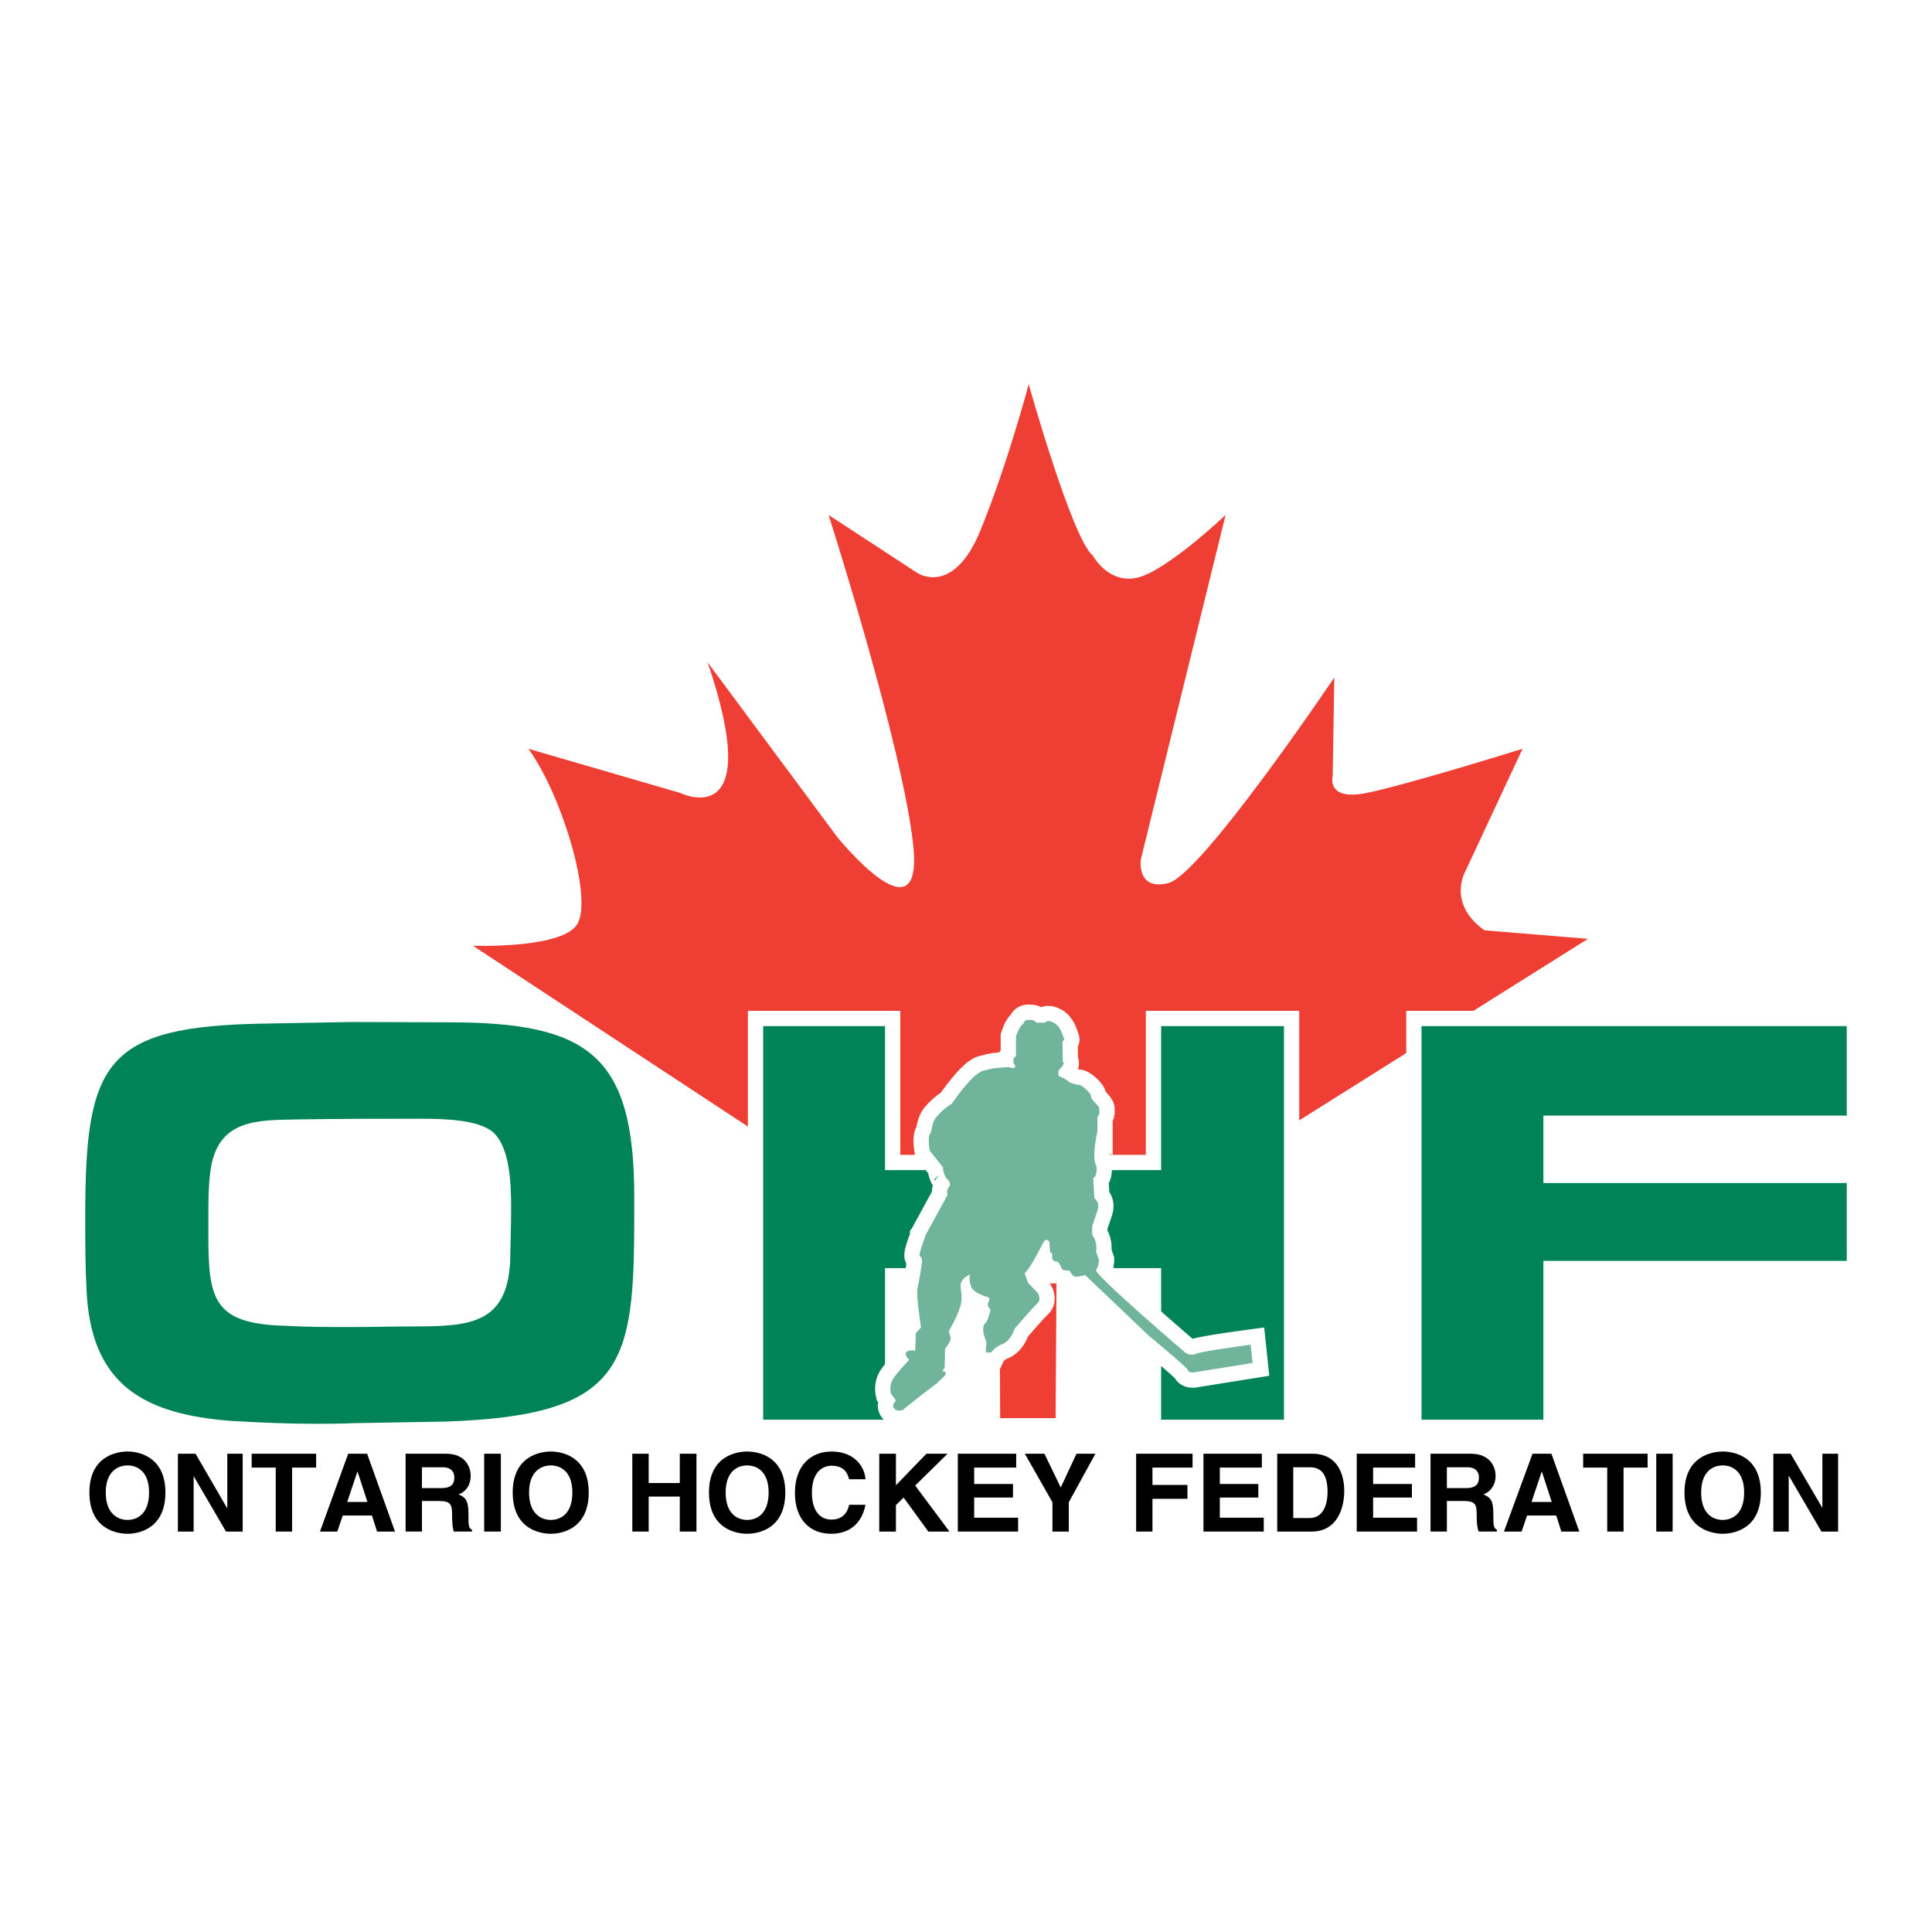 <?xml version="1.0" encoding="utf-8"?>
<!-- Generator: Adobe Illustrator 13.0.0, SVG Export Plug-In . SVG Version: 6.00 Build 14948)  -->
<!DOCTYPE svg PUBLIC "-//W3C//DTD SVG 1.0//EN" "http://www.w3.org/TR/2001/REC-SVG-20010904/DTD/svg10.dtd">
<svg version="1.0" id="Layer_1" xmlns="http://www.w3.org/2000/svg" xmlns:xlink="http://www.w3.org/1999/xlink" x="0px" y="0px"
	 width="192.756px" height="192.756px" viewBox="0 0 192.756 192.756" enable-background="new 0 0 192.756 192.756"
	 xml:space="preserve">
<g>
	<polygon fill-rule="evenodd" clip-rule="evenodd" fill="#FFFFFF" points="0,0 192.756,0 192.756,192.756 0,192.756 0,0 	"/>
	<path fill-rule="evenodd" clip-rule="evenodd" fill="#FFFFFF" d="M163.136,92.534l-14.43-1.195c-2.08-1.698-1.312-3.364-1.152-3.71
		l0.032-0.031c0-0.031,0.032-0.063,0.032-0.063l7.135-15.312l-3.328,1.038c-0.128,0.032-11.326,3.553-15.357,4.37
		c-0.928,0.189-1.407,0.126-1.6,0.094l0.032-0.094l0.256-15.217l-2.911,4.37c-6.079,8.96-13.79,19.084-15.678,19.839
		c-0.448,0.126-0.672,0.094-0.704,0.063c-0.096-0.126-0.128-0.44-0.096-0.723l9.662-39.363l-3.839,3.678
		c-2.144,2.044-6.239,5.439-8.063,5.879c-1.663,0.377-2.655-1.258-2.751-1.446l-0.128-0.251c0-0.032-0.192-0.188-0.225-0.188
		c-1.119-1.038-3.903-9.307-5.887-16.349l-1.536-5.471l-1.439,5.502c-0.032,0.063-2.079,7.766-4.767,14.369
		c-1.12,2.767-2.271,3.49-2.848,3.678c-0.64,0.189-1.184-0.126-1.216-0.126l-0.032-0.031L79.885,47.7l1.312,4.119
		c0.064,0.22,7.359,23.14,8.383,32.698c0.128,1.415,0.032,2.106-0.032,2.421c-0.959-0.346-3.103-2.295-4.799-4.37
		c0.032,0.062-12.862-17.387-12.862-17.387l-4.319-4.37l1.568,5.753c3.136,9.181,1.696,11.004,1.376,11.287
		c-0.512,0.44-1.664,0.032-1.952-0.094l-0.128-0.063l-0.127-0.031l-19.485-5.659l2.624,3.584c3.487,4.811,5.855,14.368,4.831,15.846
		c-0.736,1.006-5.343,1.541-9.022,1.383l-5.471-0.188l4.543,2.987l40.506,26.629l-2.976,5.439h14.333l0.064,15.344h1.535
		l5.535-0.031h1.536l0.096-15.658h13.726l-4.383-5.375L163.136,92.534L163.136,92.534z M103.849,124.289l-0.063,15.656h-2.464
		l-0.064-15.311H89.067l1.824-3.365l-38.81-25.529c2.688-0.283,5.567-0.943,6.719-2.547c1.888-2.578-0.16-10.469-2.815-15.94
		l11.326,3.302c1.216,0.534,3.551,1.038,5.215-0.409c1.472-1.227,1.984-3.458,1.536-6.823l8.223,11.099
		c2.048,2.515,5.791,6.508,8.543,5.407c2.304-0.911,1.952-4.338,1.824-5.627c-0.768-7.42-5.056-22.071-7.231-29.208l5.183,3.396
		c0.128,0.094,1.696,1.132,3.775,0.534c2.016-0.566,3.647-2.42,4.895-5.47c1.344-3.301,2.527-6.823,3.392-9.589
		c1.504,4.873,3.552,10.752,5.087,12.481c0.864,1.383,3.008,3.49,6.111,2.767c1.632-0.377,3.871-1.918,5.759-3.396l-7.295,29.648
		v0.063l-0.032,0.063c-0.031,0.22-0.319,2.232,1.089,3.458c0.607,0.566,1.728,1.101,3.615,0.597
		c2.783-0.723,9.758-10.061,14.493-16.82l-0.096,4.559c-0.128,0.723,0,1.761,0.735,2.547c0.929,0.943,2.464,1.194,4.576,0.786
		c2.783-0.566,8.606-2.295,12.317-3.427l-4.223,9.055c-0.864,1.604-1.408,5.093,2.399,7.797l0.352,0.251l0.416,0.031l5.759,0.472
		l-42.009,26.41l2.495,3.082H103.849L103.849,124.289z"/>
	<path fill-rule="evenodd" clip-rule="evenodd" fill="#EF3E33" d="M99.785,141.486l-0.063-15.342H86.476l2.4-4.371L47.186,94.357
		c0,0,8.638,0.314,10.334-2.043c1.728-2.358-1.375-12.859-4.799-17.607l15.133,4.401c0,0,8.607,4.245,2.751-13.016l12.926,17.418
		c0,0,8.607,10.658,7.583,0.849s-8.446-32.981-8.446-32.981l8.798,5.753c0,0,3.615,2.515,6.367-4.244
		c2.752-6.76,4.799-14.557,4.799-14.557s4.319,15.406,6.399,17.104c0,0,1.535,2.861,4.447,2.201
		c2.943-0.692,8.799-6.257,8.799-6.257l-8.447,34.333c0,0-0.512,3.207,2.752,2.389c3.295-0.849,16.541-20.499,16.541-20.499
		l-0.16,9.81c0,0-0.703,2.546,3.424,1.697c4.127-0.849,15.518-4.401,15.518-4.401l-5.695,12.199c0,0-1.888,3.207,1.888,5.911
		l10.334,0.849l-44.408,27.918l3.424,4.246h-12.03l-0.097,15.656H99.785L99.785,141.486z"/>
	<path fill-rule="evenodd" clip-rule="evenodd" fill="#008457" d="M26.421,102.123l8.638-0.158l9.695,0.033
		c13.917,0,18.525,3.238,18.525,17.387v1.885c0,14.904-0.896,19.965-18.877,20.562l-9.15,0.158c-1.28,0.062-2.592,0.062-3.839,0.062
		c-2.752,0-5.503-0.127-8.287-0.283c-8.798-0.66-14.078-3.615-14.494-13.08c-0.128-2.42-0.128-4.842-0.128-7.23
		C8.504,106.021,10.36,102.375,26.421,102.123L26.421,102.123z M20.79,123.094c0,6.477,0.416,8.992,7.679,9.18
		c2.144,0.127,4.383,0.127,6.527,0.127c2.112,0,4.127-0.062,6.239-0.062c5.631,0,9.342-0.252,9.663-6.477
		c0.032-1.762,0.096-3.521,0.096-5.314c0-2.389-0.096-6.037-1.792-7.576c-1.44-1.258-4.799-1.354-7.199-1.354
		c-4,0-8.095,0-12.094,0.064c-4.063,0.094-8.223-0.189-8.927,5.219c-0.192,1.541-0.192,3.08-0.192,4.59V123.094L20.79,123.094z"/>
	<path fill="none" stroke="#FFFFFF" stroke-width="3.046" stroke-miterlimit="2.613" d="M26.421,102.123l8.638-0.156l9.695,0.031
		c13.917,0,18.525,3.238,18.525,17.387v1.885c0,14.904-0.896,19.965-18.877,20.562l-9.15,0.158c-1.28,0.062-2.592,0.062-3.839,0.062
		c-2.752,0-5.503-0.127-8.287-0.283c-8.798-0.66-14.078-3.615-14.494-13.08c-0.128-2.42-0.128-4.842-0.128-7.23
		C8.504,106.021,10.36,102.375,26.421,102.123L26.421,102.123z M20.79,123.094c0,6.477,0.416,8.992,7.679,9.18
		c2.144,0.127,4.383,0.127,6.527,0.127c2.112,0,4.127-0.062,6.239-0.062c5.631,0,9.342-0.252,9.663-6.477
		c0.032-1.762,0.096-3.521,0.096-5.314c0-2.389-0.096-6.037-1.792-7.576c-1.44-1.258-4.799-1.354-7.199-1.354
		c-4,0-8.095,0-12.094,0.064c-4.063,0.094-8.223-0.189-8.927,5.219c-0.192,1.541-0.192,3.08-0.192,4.59V123.094L20.79,123.094z"/>
	<path fill-rule="evenodd" clip-rule="evenodd" fill="#008457" d="M26.421,102.123l8.638-0.158l9.695,0.033
		c13.917,0,18.525,3.238,18.525,17.387v1.885c0,14.904-0.896,19.965-18.877,20.562l-9.15,0.158c-1.28,0.062-2.592,0.062-3.839,0.062
		c-2.752,0-5.503-0.127-8.287-0.283c-8.798-0.66-14.078-3.615-14.494-13.08c-0.128-2.42-0.128-4.842-0.128-7.23
		C8.504,106.021,10.36,102.375,26.421,102.123L26.421,102.123z M20.79,123.094c0,6.477,0.416,8.992,7.679,9.18
		c2.144,0.127,4.383,0.127,6.527,0.127c2.112,0,4.127-0.062,6.239-0.062c5.631,0,9.342-0.252,9.663-6.477
		c0.032-1.762,0.096-3.521,0.096-5.314c0-2.389-0.096-6.037-1.792-7.576c-1.44-1.258-4.799-1.354-7.199-1.354
		c-4,0-8.095,0-12.094,0.064c-4.063,0.094-8.223-0.189-8.927,5.219c-0.192,1.541-0.192,3.08-0.192,4.59V123.094L20.79,123.094z"/>
	<polygon fill-rule="evenodd" clip-rule="evenodd" fill="#008457" points="141.827,102.375 184.252,102.375 184.252,111.303 
		153.984,111.303 153.984,118.031 184.252,118.031 184.252,125.797 153.984,125.797 153.984,141.645 141.827,141.645 
		141.827,102.375 	"/>
	<polygon fill="none" stroke="#FFFFFF" stroke-width="3.046" stroke-miterlimit="2.613" points="141.827,102.375 184.252,102.375 
		184.252,111.303 153.984,111.303 153.984,118.031 184.252,118.031 184.252,125.797 153.984,125.797 153.984,141.645 
		141.827,141.645 141.827,102.375 	"/>
	<polygon fill-rule="evenodd" clip-rule="evenodd" fill="#008457" points="115.847,102.375 128.102,102.375 128.102,141.645 
		115.847,141.645 115.847,126.521 88.299,126.521 88.299,141.645 76.141,141.645 76.141,102.375 88.299,102.375 88.299,116.742 
		115.847,116.742 115.847,102.375 	"/>
	<polygon fill="none" stroke="#FFFFFF" stroke-width="3.046" stroke-miterlimit="2.613" points="115.847,102.375 128.102,102.375 
		128.102,141.645 115.847,141.645 115.847,126.521 88.299,126.521 88.299,141.645 76.141,141.645 76.141,102.375 88.299,102.375 
		88.299,116.742 115.847,116.742 115.847,102.375 	"/>
	<polygon fill-rule="evenodd" clip-rule="evenodd" fill="#008457" points="141.827,102.375 184.252,102.375 184.252,111.303 
		153.984,111.303 153.984,118.031 184.252,118.031 184.252,125.797 153.984,125.797 153.984,141.645 141.827,141.645 
		141.827,102.375 	"/>
	<polygon fill-rule="evenodd" clip-rule="evenodd" fill="#008457" points="115.847,102.375 128.102,102.375 128.102,141.645 
		115.847,141.645 115.847,126.521 88.299,126.521 88.299,141.645 76.141,141.645 76.141,102.375 88.299,102.375 88.299,116.742 
		115.847,116.742 115.847,102.375 	"/>
	<path fill-rule="evenodd" clip-rule="evenodd" d="M12.728,144.818c1.023,0,3.775,0.441,3.775,4.088
		c0,3.678-2.752,4.119-3.775,4.119c-1.056,0-3.808-0.441-3.808-4.119C8.92,145.26,11.671,144.818,12.728,144.818L12.728,144.818z
		 M12.728,151.643c0.896,0,2.144-0.535,2.144-2.736c0-2.17-1.248-2.703-2.144-2.703c-0.896,0-2.176,0.533-2.176,2.703
		C10.552,151.107,11.832,151.643,12.728,151.643L12.728,151.643z"/>
	<polygon fill-rule="evenodd" clip-rule="evenodd" points="22.678,145.039 24.213,145.039 24.213,152.805 22.55,152.805 
		19.318,147.271 19.318,147.271 19.318,152.805 17.75,152.805 17.75,145.039 19.51,145.039 22.646,150.447 22.678,150.447 
		22.678,145.039 	"/>
	<polygon fill-rule="evenodd" clip-rule="evenodd" points="29.141,152.805 27.509,152.805 27.509,146.422 25.109,146.422 
		25.109,145.039 31.541,145.039 31.541,146.422 29.141,146.422 29.141,152.805 	"/>
	<path fill-rule="evenodd" clip-rule="evenodd" d="M33.652,152.805h-1.728l2.815-7.766h1.888l2.784,7.766H37.62l-0.512-1.604h-2.912
		L33.652,152.805L33.652,152.805z M34.644,149.85h2.015l-0.992-3.049l0,0L34.644,149.85L34.644,149.85z"/>
	<path fill-rule="evenodd" clip-rule="evenodd" d="M40.467,145.039h4.032c2.079,0,2.463,1.51,2.463,2.201
		c0,0.848-0.416,1.572-1.216,1.855c0.64,0.283,0.992,0.502,0.992,1.949c0,1.131,0,1.414,0.352,1.572v0.188h-1.824
		c-0.096-0.377-0.16-0.754-0.16-1.572c0-1.068-0.063-1.477-1.312-1.477h-1.696v3.049h-1.632V145.039L40.467,145.039z M44.05,148.467
		c0.864,0,1.28-0.314,1.28-1.07c0-0.408-0.192-1.006-1.152-1.006h-2.08v2.076H44.05L44.05,148.467z"/>
	<polygon fill-rule="evenodd" clip-rule="evenodd" points="48.306,145.039 49.97,145.039 49.97,152.805 48.306,152.805 
		48.306,145.039 	"/>
	<path fill-rule="evenodd" clip-rule="evenodd" d="M54.961,144.818c1.023,0,3.775,0.441,3.775,4.088
		c0,3.678-2.751,4.119-3.775,4.119c-1.056,0-3.808-0.441-3.808-4.119C51.153,145.26,53.905,144.818,54.961,144.818L54.961,144.818z
		 M54.961,151.643c0.896,0,2.144-0.535,2.144-2.736c0-2.17-1.248-2.703-2.144-2.703c-0.896,0-2.176,0.533-2.176,2.703
		C52.785,151.107,54.064,151.643,54.961,151.643L54.961,151.643z"/>
	<polygon fill-rule="evenodd" clip-rule="evenodd" points="64.719,149.314 64.719,152.805 63.087,152.805 63.087,145.039 
		64.719,145.039 64.719,147.963 67.823,147.963 67.823,145.039 69.486,145.039 69.486,152.805 67.823,152.805 67.823,149.314 
		64.719,149.314 	"/>
	<path fill-rule="evenodd" clip-rule="evenodd" d="M74.542,144.818c1.056,0,3.807,0.441,3.807,4.088
		c0,3.678-2.751,4.119-3.807,4.119s-3.807-0.441-3.807-4.119C70.734,145.26,73.486,144.818,74.542,144.818L74.542,144.818z
		 M74.542,151.643c0.896,0,2.144-0.535,2.144-2.736c0-2.17-1.248-2.703-2.144-2.703s-2.144,0.533-2.144,2.703
		C72.398,151.107,73.646,151.643,74.542,151.643L74.542,151.643z"/>
	<path fill-rule="evenodd" clip-rule="evenodd" d="M84.716,147.586c-0.128-0.471-0.384-1.352-1.76-1.352
		c-0.8,0-1.952,0.533-1.952,2.703c0,1.416,0.544,2.672,1.952,2.672c0.928,0,1.568-0.502,1.76-1.477h1.632
		c-0.32,1.697-1.44,2.893-3.423,2.893c-2.112,0-3.616-1.416-3.616-4.088c0-2.734,1.6-4.119,3.647-4.119
		c2.368,0,3.328,1.604,3.392,2.768H84.716L84.716,147.586z"/>
	<polygon fill-rule="evenodd" clip-rule="evenodd" points="89.387,152.805 87.723,152.805 87.723,145.039 89.387,145.039 
		89.387,148.184 92.427,145.039 94.538,145.039 91.307,148.215 94.73,152.805 92.619,152.805 90.155,149.41 89.387,150.164 
		89.387,152.805 	"/>
	<polygon fill-rule="evenodd" clip-rule="evenodd" points="101.385,146.422 97.194,146.422 97.194,148.057 101.065,148.057 
		101.065,149.41 97.194,149.41 97.194,151.422 101.577,151.422 101.577,152.805 95.562,152.805 95.562,145.039 101.385,145.039 
		101.385,146.422 	"/>
	<polygon fill-rule="evenodd" clip-rule="evenodd" points="106.633,152.805 105.001,152.805 105.001,149.881 102.249,145.039 
		104.201,145.039 105.832,148.404 107.4,145.039 109.288,145.039 106.633,149.881 106.633,152.805 	"/>
	<polygon fill-rule="evenodd" clip-rule="evenodd" points="114.982,152.805 113.352,152.805 113.352,145.039 118.982,145.039 
		118.982,146.422 114.982,146.422 114.982,148.152 118.471,148.152 118.471,149.535 114.982,149.535 114.982,152.805 	"/>
	<polygon fill-rule="evenodd" clip-rule="evenodd" points="125.894,146.422 121.702,146.422 121.702,148.057 125.541,148.057 
		125.541,149.41 121.702,149.41 121.702,151.422 126.085,151.422 126.085,152.805 120.07,152.805 120.07,145.039 125.894,145.039 
		125.894,146.422 	"/>
	<path fill-rule="evenodd" clip-rule="evenodd" d="M127.429,145.039h3.487c2.656,0,3.2,2.232,3.2,3.711
		c0,1.666-0.672,4.055-3.264,4.055h-3.424V145.039L127.429,145.039z M129.029,151.453h1.631c1.344,0,1.792-1.32,1.792-2.609
		c0-2.295-1.12-2.453-1.823-2.453h-1.6V151.453L129.029,151.453z"/>
	<polygon fill-rule="evenodd" clip-rule="evenodd" points="141.187,146.422 136.996,146.422 136.996,148.057 140.867,148.057 
		140.867,149.41 136.996,149.41 136.996,151.422 141.379,151.422 141.379,152.805 135.363,152.805 135.363,145.039 141.187,145.039 
		141.187,146.422 	"/>
	<path fill-rule="evenodd" clip-rule="evenodd" d="M142.723,145.039h3.999c2.112,0,2.496,1.51,2.496,2.201
		c0,0.848-0.448,1.572-1.216,1.855c0.64,0.283,0.991,0.502,0.991,1.949c0,1.131,0,1.414,0.353,1.572v0.188h-1.824
		c-0.128-0.377-0.191-0.754-0.191-1.572c0-1.068-0.064-1.477-1.28-1.477h-1.695v3.049h-1.632V145.039L142.723,145.039z
		 M146.274,148.467c0.863,0,1.279-0.314,1.279-1.07c0-0.408-0.191-1.006-1.151-1.006h-2.048v2.076H146.274L146.274,148.467z"/>
	<path fill-rule="evenodd" clip-rule="evenodd" d="M151.81,152.805h-1.76l2.847-7.766h1.889l2.783,7.766h-1.792l-0.512-1.604h-2.911
		L151.81,152.805L151.81,152.805z M152.801,149.85h2.016l-0.991-3.049l0,0L152.801,149.85L152.801,149.85z"/>
	<polygon fill-rule="evenodd" clip-rule="evenodd" points="161.983,152.805 160.352,152.805 160.352,146.422 157.952,146.422 
		157.952,145.039 164.383,145.039 164.383,146.422 161.983,146.422 161.983,152.805 	"/>
	<polygon fill-rule="evenodd" clip-rule="evenodd" points="165.247,145.039 166.879,145.039 166.879,152.805 165.247,152.805 
		165.247,145.039 	"/>
	<path fill-rule="evenodd" clip-rule="evenodd" d="M171.87,144.818c1.056,0,3.808,0.441,3.808,4.088
		c0,3.678-2.752,4.119-3.808,4.119c-1.024,0-3.808-0.441-3.808-4.119C168.062,145.26,170.846,144.818,171.87,144.818L171.87,144.818
		z M171.87,151.643c0.896,0,2.144-0.535,2.144-2.736c0-2.17-1.248-2.703-2.144-2.703s-2.144,0.533-2.144,2.703
		C169.727,151.107,170.975,151.643,171.87,151.643L171.87,151.643z"/>
	<polygon fill-rule="evenodd" clip-rule="evenodd" points="181.82,145.039 183.388,145.039 183.388,152.805 181.725,152.805 
		178.493,147.271 178.461,147.271 178.461,152.805 176.926,152.805 176.926,145.039 178.653,145.039 181.82,150.447 181.82,150.447 
		181.82,145.039 	"/>
	<path fill-rule="evenodd" clip-rule="evenodd" fill="#008457" d="M109.384,116.303c0,0,0.16,1.037-0.32,1.227l0.129,2.043
		c0,0,0.672,0.346,0.224,1.447l-0.448,1.32v0.879c0,0,0.544,0.566,0.384,1.635l0.288,0.85c0,0,0,0.598-0.288,1.006
		c-0.288,0.377,8.895,8.238,8.895,8.238s0.513,0.377,1.057,0.125s5.471-0.912,5.471-0.912l0.192,1.824l-5.888,0.943
		c0,0-0.479,0.062-0.576-0.252c-0.096-0.283-3.903-3.426-3.903-3.426l-6.334-6.037c0,0-0.929,0.252-1.12,0.125
		c-0.192-0.125-0.448-0.566-0.448-0.566s-0.735,0-0.768-0.188c-0.032-0.189-0.384-0.787-0.48-0.723
		c-0.096,0.062-0.544-0.064-0.479-0.504s-0.192-0.377-0.192-0.377l-0.096-1.133c0,0-0.288-0.281-0.479-0.062
		c-0.192,0.221-1.312,2.705-1.984,3.238l0.353,0.975l0.991,1.037c0,0,0.353,0.629-0.063,1.008c-0.416,0.346-2.271,2.514-2.271,2.514
		s-0.385,1.322-1.376,1.604c0,0-0.736,0.346-0.96,0.787l-0.544-0.031l0.032-0.66c0,0,0.128-0.158-0.128-0.787
		c-0.256-0.66-0.192-1.32,0.063-1.477c0.256-0.158,0.513-1.354,0.513-1.354s-0.48-0.312-0.16-0.848
		c0.319-0.504-0.832-0.473-0.576-0.504s-0.992-0.188-1.248-1.037c-0.256-0.85-0.032-1.1-0.032-1.1s-0.544,0.156-0.864,0.691
		c-0.352,0.533,0.256,1.289-0.16,2.547c-0.384,1.225-1.12,2.389-1.12,2.389s0,0.127,0.16,0.66c0.128,0.408-0.704,1.258-0.544,1.227
		l-0.032,1.729l-0.256,0.473c0,0,0.32-0.189,0.353,0.188c0.032,0.346-2.432,2.139-2.432,2.139l-1.856,1.479
		c0,0-0.544,0.219-0.864-0.158c-0.319-0.408,0.225-0.691,0.16-0.816c-0.064-0.127-0.479-0.662-0.479-0.662s-0.16-0.66,0.096-1.225
		c0.224-0.566,1.728-2.139,1.728-2.139s-0.543-0.535-0.256-0.785c0.288-0.252,0.864-0.127,0.864-0.127l0.064-1.76l0.512-0.566
		c0,0-0.512-3.27-0.352-3.898s0.416-2.357,0.416-2.357s0.128-0.756-0.16-0.818s0.768-2.578,0.544-2.105
		c-0.288,0.502,2.208-4.057,2.208-4.057s-0.224-0.408,0.224-0.881c0,0,0.064-0.471-0.256-0.66c-0.288-0.188-0.544-1.258-0.384-1.131
		l-1.376-1.73c0,0-0.224-1.352,0.032-1.666c0.256-0.314,0.064-1.006,0.704-1.76c0.64-0.756,1.472-1.258,1.472-1.258
		s2.016-2.988,3.104-3.27c1.184-0.314,1.088-0.283,2.592-0.379c0,0,0.512,0.221,0.607,0c0.097-0.219-0.128-0.314-0.128-0.314
		l-0.032-0.502l0.257-0.314v-1.918c0,0,0.319-1.068,0.768-1.289c0,0,0.032-0.377,0.448-0.377c0.447,0,0.672,0.031,0.8,0.283h0.896
		c0,0,0.192-0.377,0.896,0.031c0.704,0.377,0.896,1.383,0.992,1.572c0.096,0.188-0.16,0.219-0.16,0.219l0.032,2.076
		c0,0,0.288,0.094-0.128,0.533c-0.416,0.441-0.32,0.473-0.32,0.473l0.032,0.408c0,0,0.64,0.221,1.12,0.66
		c0,0,0.607,0.221,0.896,0.221s1.28,0.881,1.216,1.164c-0.063,0.281,0.928,1.037,0.832,1.256c-0.096,0.221,0.192,0.189-0.191,0.85
		v1.383C109.48,112.875,108.872,115.611,109.384,116.303L109.384,116.303z"/>
	<path fill="none" stroke="#FFFFFF" stroke-width="3.046" stroke-miterlimit="2.613" d="M109.384,116.303
		c0,0,0.16,1.037-0.32,1.227l0.129,2.043c0,0,0.672,0.346,0.224,1.447l-0.448,1.32v0.879c0,0,0.544,0.566,0.384,1.635l0.288,0.85
		c0,0,0,0.598-0.288,1.006c-0.288,0.377,8.895,8.238,8.895,8.238s0.513,0.377,1.057,0.125s5.471-0.912,5.471-0.912l0.192,1.824
		l-5.888,0.943c0,0-0.479,0.062-0.576-0.252c-0.096-0.283-3.903-3.426-3.903-3.426l-6.334-6.037c0,0-0.929,0.252-1.12,0.125
		c-0.192-0.125-0.448-0.566-0.448-0.566s-0.735,0-0.768-0.188c-0.032-0.189-0.384-0.787-0.48-0.723
		c-0.096,0.062-0.544-0.064-0.479-0.504s-0.192-0.377-0.192-0.377l-0.096-1.133c0,0-0.288-0.281-0.479-0.062
		c-0.192,0.221-1.312,2.705-1.984,3.238l0.353,0.975l0.991,1.037c0,0,0.353,0.629-0.063,1.008c-0.416,0.346-2.271,2.514-2.271,2.514
		s-0.385,1.322-1.376,1.604c0,0-0.736,0.346-0.96,0.787l-0.544-0.031l0.032-0.66c0,0,0.128-0.158-0.128-0.787
		c-0.256-0.66-0.192-1.32,0.063-1.477c0.256-0.158,0.513-1.352,0.513-1.352s-0.48-0.314-0.16-0.85
		c0.319-0.504-0.832-0.473-0.576-0.504s-0.992-0.188-1.248-1.037c-0.256-0.85-0.032-1.1-0.032-1.1s-0.544,0.156-0.864,0.691
		c-0.352,0.533,0.256,1.289-0.16,2.547c-0.384,1.225-1.12,2.389-1.12,2.389s0,0.127,0.16,0.66c0.128,0.408-0.704,1.258-0.544,1.227
		l-0.032,1.729l-0.256,0.473c0,0,0.32-0.189,0.352,0.188c0.032,0.346-2.431,2.139-2.431,2.139l-1.856,1.479
		c0,0-0.544,0.219-0.864-0.158c-0.319-0.408,0.225-0.691,0.16-0.816c-0.064-0.127-0.479-0.662-0.479-0.662s-0.16-0.66,0.096-1.225
		c0.224-0.566,1.728-2.139,1.728-2.139s-0.543-0.535-0.256-0.785c0.288-0.252,0.864-0.127,0.864-0.127l0.064-1.76l0.512-0.566
		c0,0-0.512-3.27-0.352-3.898s0.416-2.357,0.416-2.357s0.128-0.756-0.16-0.818s0.768-2.578,0.544-2.105
		c-0.288,0.502,2.208-4.057,2.208-4.057s-0.224-0.408,0.224-0.881c0,0,0.064-0.471-0.256-0.66c-0.288-0.188-0.544-1.258-0.384-1.131
		l-1.376-1.73c0,0-0.224-1.352,0.032-1.666c0.256-0.314,0.064-1.006,0.704-1.76c0.64-0.756,1.472-1.258,1.472-1.258
		s2.016-2.988,3.104-3.27c1.184-0.314,1.088-0.283,2.592-0.379c0,0,0.512,0.221,0.607,0c0.097-0.219-0.128-0.314-0.128-0.314
		l-0.032-0.502l0.257-0.314v-1.918c0,0,0.319-1.068,0.768-1.289c0,0,0.032-0.377,0.448-0.377c0.447,0,0.672,0.031,0.8,0.283h0.896
		c0,0,0.192-0.377,0.896,0.031c0.704,0.377,0.896,1.383,0.992,1.572c0.096,0.188-0.16,0.219-0.16,0.219l0.032,2.076
		c0,0,0.288,0.094-0.128,0.533c-0.416,0.441-0.32,0.473-0.32,0.473l0.032,0.408c0,0,0.64,0.221,1.12,0.66
		c0,0,0.607,0.221,0.896,0.221s1.28,0.881,1.216,1.164c-0.063,0.281,0.928,1.037,0.832,1.256c-0.096,0.221,0.192,0.189-0.191,0.85
		v1.383C109.48,112.875,108.872,115.611,109.384,116.303L109.384,116.303z"/>
	<path fill-rule="evenodd" clip-rule="evenodd" fill="#008457" d="M92.938,137.713l-0.704,0.566c0,0-0.16,0.031-0.127-0.188
		c0.032-0.252,0.127-0.348,0.16-0.348c0.064,0,0.448-0.125,0.448-0.125S92.875,137.588,92.938,137.713L92.938,137.713z"/>
	<path fill="none" stroke="#FFFFFF" stroke-width="3.046" stroke-miterlimit="2.613" d="M92.938,137.713l-0.704,0.566
		c0,0-0.16,0.031-0.127-0.188c0.032-0.252,0.127-0.348,0.16-0.348c0.064,0,0.448-0.125,0.448-0.125S92.875,137.588,92.938,137.713
		L92.938,137.713z"/>
	<polygon fill-rule="evenodd" clip-rule="evenodd" fill="#FFFFFF" points="93.962,116.523 93.45,117.152 94.218,118.221 
		94.762,117.75 93.962,116.523 	"/>
	<path fill-rule="evenodd" clip-rule="evenodd" fill="#70B49B" d="M109.384,116.303c0,0,0.16,1.037-0.32,1.227l0.129,2.043
		c0,0,0.672,0.346,0.224,1.447l-0.448,1.32v0.879c0,0,0.544,0.566,0.384,1.635l0.288,0.85c0,0,0,0.598-0.288,1.006
		c-0.288,0.377,8.895,8.238,8.895,8.238s0.513,0.377,1.057,0.125s5.471-0.912,5.471-0.912l0.192,1.824l-5.888,0.943
		c0,0-0.479,0.062-0.576-0.252c-0.096-0.283-3.903-3.426-3.903-3.426l-6.334-6.037c0,0-0.929,0.252-1.12,0.125
		c-0.192-0.125-0.448-0.566-0.448-0.566s-0.735,0-0.768-0.188c-0.032-0.189-0.384-0.787-0.48-0.723
		c-0.096,0.062-0.544-0.064-0.479-0.504s-0.192-0.377-0.192-0.377l-0.096-1.133c0,0-0.288-0.281-0.479-0.062
		c-0.192,0.221-1.312,2.705-1.984,3.238l0.353,0.975l0.991,1.037c0,0,0.353,0.629-0.063,1.008c-0.416,0.346-2.271,2.514-2.271,2.514
		s-0.385,1.322-1.376,1.604c0,0-0.736,0.346-0.96,0.787l-0.544-0.031l0.032-0.66c0,0,0.128-0.158-0.128-0.787
		c-0.256-0.66-0.192-1.32,0.063-1.477c0.256-0.158,0.513-1.354,0.513-1.354s-0.48-0.312-0.16-0.848
		c0.319-0.504-0.832-0.473-0.576-0.504s-0.992-0.188-1.248-1.037c-0.256-0.85-0.032-1.1-0.032-1.1s-0.544,0.156-0.864,0.691
		c-0.352,0.533,0.256,1.289-0.16,2.547c-0.384,1.225-1.12,2.389-1.12,2.389s0,0.127,0.16,0.66c0.128,0.408-0.704,1.258-0.544,1.227
		l-0.032,1.729l-0.256,0.473c0,0,0.32-0.189,0.353,0.188c0.032,0.346-2.432,2.139-2.432,2.139l-1.856,1.479
		c0,0-0.544,0.219-0.864-0.158c-0.319-0.408,0.225-0.691,0.16-0.816c-0.064-0.127-0.479-0.662-0.479-0.662s-0.16-0.66,0.096-1.225
		c0.224-0.566,1.728-2.139,1.728-2.139s-0.543-0.535-0.256-0.785c0.288-0.252,0.864-0.127,0.864-0.127l0.064-1.76l0.512-0.566
		c0,0-0.512-3.27-0.352-3.898s0.416-2.357,0.416-2.357s0.128-0.756-0.16-0.818s0.768-2.578,0.544-2.105
		c-0.288,0.502,2.208-4.057,2.208-4.057s-0.224-0.408,0.224-0.881c0,0,0.064-0.471-0.256-0.66c-0.288-0.188-0.544-1.258-0.384-1.131
		l-1.376-1.73c0,0-0.224-1.352,0.032-1.666c0.256-0.314,0.064-1.006,0.704-1.76c0.64-0.756,1.472-1.258,1.472-1.258
		s2.016-2.988,3.104-3.27c1.184-0.314,1.088-0.283,2.592-0.379c0,0,0.512,0.221,0.607,0c0.097-0.219-0.128-0.314-0.128-0.314
		l-0.032-0.502l0.257-0.314v-1.918c0,0,0.319-1.068,0.768-1.289c0,0,0.032-0.377,0.448-0.377c0.447,0,0.672,0.031,0.8,0.283h0.896
		c0,0,0.192-0.377,0.896,0.031c0.704,0.377,0.896,1.383,0.992,1.572c0.096,0.188-0.16,0.219-0.16,0.219l0.032,2.076
		c0,0,0.288,0.094-0.128,0.533c-0.416,0.441-0.32,0.473-0.32,0.473l0.032,0.408c0,0,0.64,0.221,1.12,0.66
		c0,0,0.607,0.221,0.896,0.221s1.28,0.881,1.216,1.164c-0.063,0.281,0.928,1.037,0.832,1.256c-0.096,0.221,0.192,0.189-0.191,0.85
		v1.383C109.48,112.875,108.872,115.611,109.384,116.303L109.384,116.303z"/>
	<path fill-rule="evenodd" clip-rule="evenodd" fill="#70B49B" d="M92.938,137.713l-0.704,0.566c0,0-0.16,0.031-0.127-0.188
		c0.032-0.252,0.127-0.348,0.16-0.348c0.064,0,0.448-0.125,0.448-0.125S92.875,137.588,92.938,137.713L92.938,137.713z"/>
	<polygon fill-rule="evenodd" clip-rule="evenodd" fill="#FFFFFF" points="90.891,122.623 90.731,122.969 92.17,123.346 
		92.331,123.062 90.891,122.623 	"/>
	<polygon fill-rule="evenodd" clip-rule="evenodd" fill="#FFFFFF" points="97.29,129.004 98.058,129.383 98.025,130.545 
		97.13,130.607 97.29,129.004 	"/>
	<path fill-rule="evenodd" clip-rule="evenodd" fill="#FFFFFF" d="M89.323,127.684c0.128,0.096,1.28,0.441,1.28,0.441l0.32,3.961
		l-0.992,1.037l-0.736-5.375L89.323,127.684L89.323,127.684z"/>
	<polygon fill-rule="evenodd" clip-rule="evenodd" fill="#FFFFFF" points="91.563,124.949 91.819,125.641 91.467,127.055 
		90.699,126.805 91.563,124.949 	"/>
</g>
</svg>
